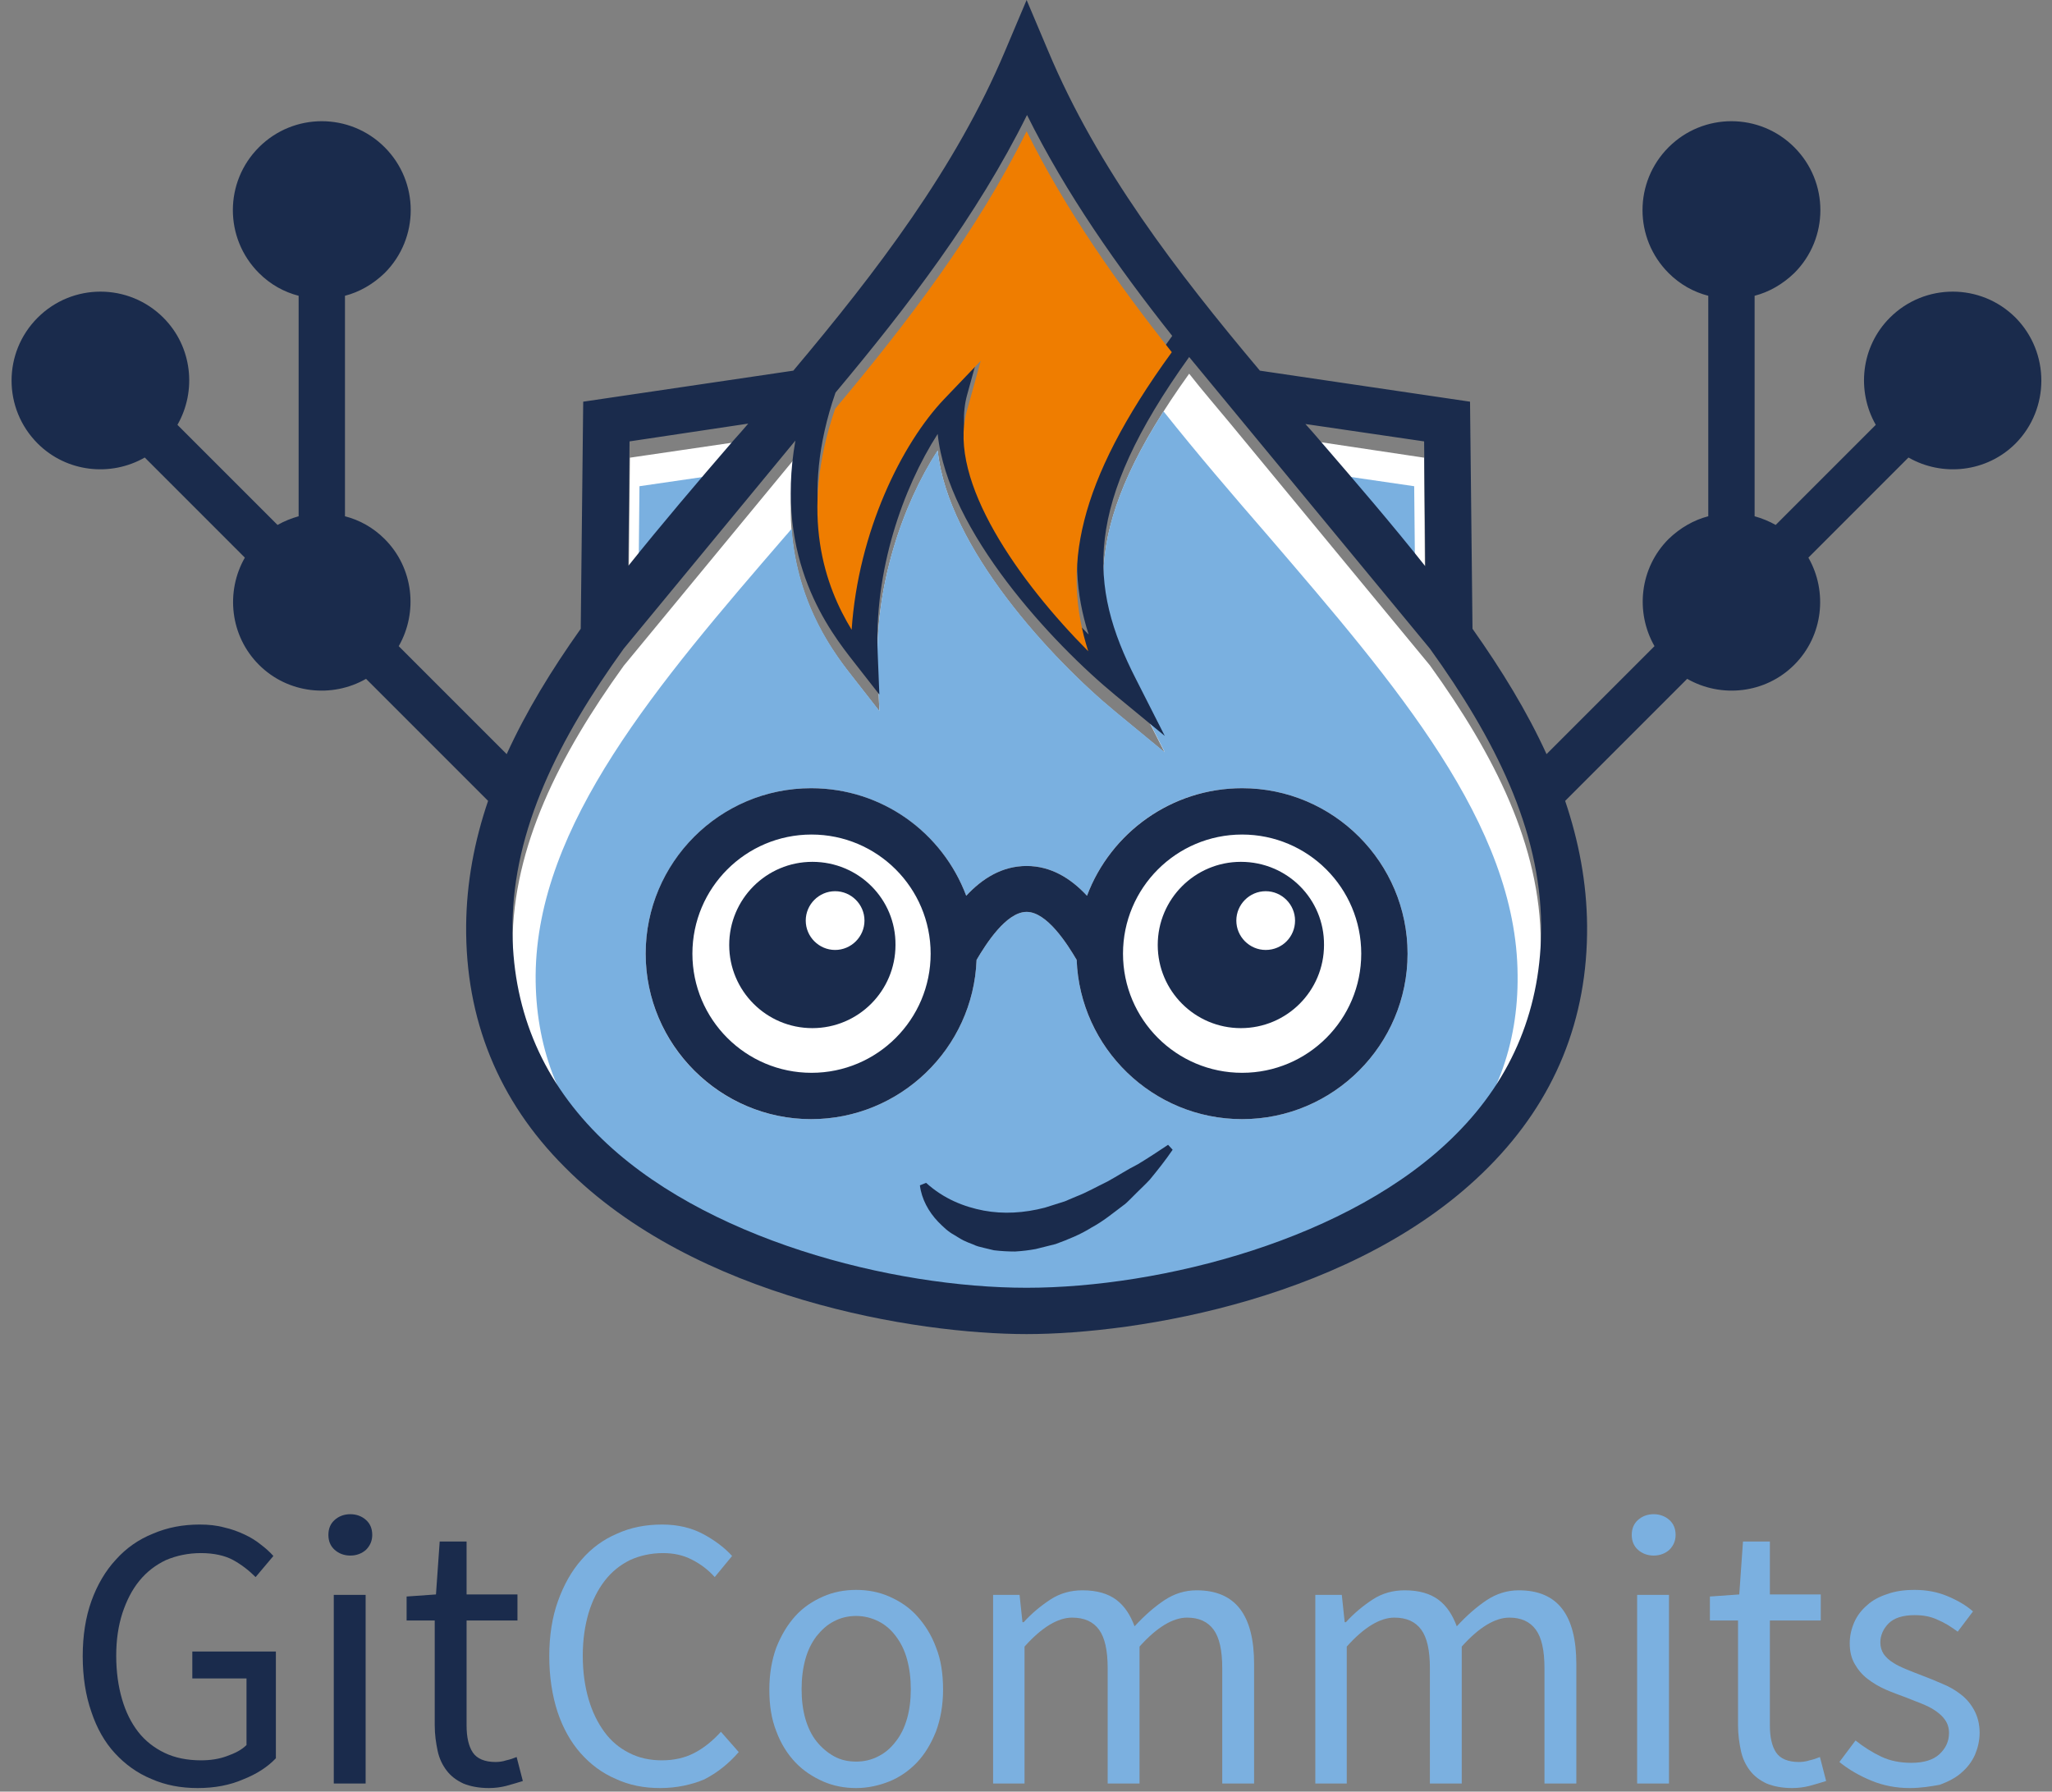 <svg width="126" height="110" viewBox="0 0 126 110" fill="none" xmlns="http://www.w3.org/2000/svg">
<rect x="0" y="0" width="126" height="110" fill="#808080" stroke="none"/>
<path d="M12.14 109.781C11.098 109.781 10.159 109.603 9.295 109.222C8.431 108.866 7.695 108.333 7.06 107.647C6.425 106.962 5.942 106.098 5.612 105.107C5.257 104.092 5.079 102.949 5.079 101.679C5.079 100.434 5.257 99.291 5.612 98.301C5.968 97.31 6.476 96.447 7.111 95.761C7.746 95.05 8.508 94.516 9.397 94.161C10.286 93.78 11.225 93.602 12.267 93.602C12.8 93.602 13.308 93.653 13.765 93.78C14.222 93.881 14.629 94.034 15.01 94.212C15.39 94.389 15.721 94.593 16 94.821C16.305 95.05 16.559 95.278 16.787 95.532L15.695 96.828C15.289 96.421 14.832 96.066 14.324 95.786C13.816 95.507 13.13 95.355 12.343 95.355C11.555 95.355 10.844 95.507 10.184 95.786C9.549 96.091 9.016 96.497 8.558 97.056C8.101 97.615 7.771 98.275 7.517 99.037C7.263 99.825 7.136 100.688 7.136 101.653C7.136 102.644 7.263 103.533 7.492 104.32C7.72 105.107 8.05 105.768 8.482 106.327C8.914 106.885 9.473 107.317 10.108 107.622C10.743 107.927 11.505 108.079 12.343 108.079C12.902 108.079 13.435 108.003 13.917 107.825C14.425 107.647 14.832 107.444 15.137 107.139V103.05H11.809V101.399H16.94V107.952C16.432 108.485 15.771 108.917 14.933 109.247C14.121 109.603 13.181 109.781 12.14 109.781Z" fill="#1A2B4C"/>
<path d="M21.511 95.507C21.13 95.507 20.8 95.38 20.546 95.151C20.292 94.923 20.165 94.618 20.165 94.237C20.165 93.856 20.292 93.551 20.546 93.323C20.8 93.094 21.13 92.967 21.511 92.967C21.892 92.967 22.222 93.094 22.476 93.323C22.73 93.551 22.857 93.856 22.857 94.237C22.857 94.593 22.73 94.897 22.476 95.151C22.222 95.38 21.892 95.507 21.511 95.507ZM20.495 109.501V97.92H22.451V109.501H20.495Z" fill="#1A2B4C"/>
<path d="M30.021 109.781C29.412 109.781 28.878 109.679 28.447 109.501C28.015 109.298 27.684 109.044 27.431 108.714C27.177 108.384 26.973 107.977 26.872 107.495C26.77 107.012 26.694 106.504 26.694 105.92V99.494H24.967V98.021L26.77 97.894L26.999 94.643H28.65V97.894H31.774V99.494H28.65V105.946C28.65 106.657 28.777 107.215 29.031 107.596C29.285 107.977 29.767 108.181 30.427 108.181C30.631 108.181 30.859 108.155 31.088 108.079C31.317 108.028 31.545 107.952 31.723 107.876L32.104 109.349C31.774 109.45 31.444 109.552 31.062 109.654C30.758 109.73 30.402 109.781 30.021 109.781Z" fill="#1A2B4C"/>
<path d="M40.534 109.781C39.543 109.781 38.629 109.603 37.816 109.222C36.978 108.866 36.267 108.333 35.657 107.647C35.048 106.962 34.565 106.098 34.235 105.107C33.905 104.092 33.727 102.949 33.727 101.679C33.727 100.434 33.905 99.291 34.261 98.301C34.616 97.31 35.099 96.447 35.708 95.761C36.318 95.05 37.054 94.516 37.892 94.161C38.731 93.78 39.645 93.602 40.661 93.602C41.626 93.602 42.464 93.805 43.175 94.186C43.886 94.567 44.496 95.024 44.953 95.532L43.886 96.828C43.48 96.371 42.998 96.015 42.49 95.761C41.956 95.481 41.372 95.355 40.712 95.355C39.975 95.355 39.289 95.507 38.68 95.786C38.07 96.091 37.562 96.497 37.13 97.056C36.699 97.615 36.369 98.275 36.14 99.037C35.911 99.825 35.784 100.688 35.784 101.653C35.784 102.644 35.911 103.533 36.14 104.32C36.369 105.107 36.699 105.768 37.105 106.327C37.511 106.885 38.02 107.317 38.629 107.622C39.213 107.927 39.899 108.079 40.636 108.079C41.397 108.079 42.058 107.927 42.642 107.622C43.226 107.317 43.76 106.885 44.267 106.327L45.36 107.571C44.75 108.282 44.039 108.841 43.252 109.247C42.464 109.578 41.55 109.781 40.534 109.781Z" fill="#7BB0E0"/>
<path d="M52.573 109.781C51.862 109.781 51.176 109.654 50.541 109.375C49.906 109.095 49.322 108.714 48.84 108.206C48.357 107.698 47.951 107.063 47.671 106.301C47.367 105.539 47.24 104.701 47.24 103.736C47.24 102.771 47.392 101.908 47.671 101.146C47.976 100.384 48.357 99.749 48.84 99.215C49.322 98.682 49.906 98.301 50.541 98.022C51.176 97.742 51.862 97.615 52.573 97.615C53.284 97.615 53.97 97.742 54.605 98.022C55.24 98.301 55.824 98.682 56.307 99.215C56.789 99.749 57.196 100.384 57.475 101.146C57.78 101.908 57.907 102.771 57.907 103.736C57.907 104.701 57.754 105.539 57.475 106.301C57.17 107.063 56.789 107.698 56.307 108.206C55.824 108.714 55.24 109.121 54.605 109.375C53.97 109.629 53.284 109.781 52.573 109.781ZM52.573 108.156C53.056 108.156 53.513 108.054 53.945 107.825C54.351 107.622 54.707 107.317 55.011 106.911C55.316 106.53 55.545 106.047 55.697 105.514C55.85 104.981 55.926 104.371 55.926 103.711C55.926 103.05 55.85 102.441 55.697 101.882C55.545 101.323 55.316 100.866 55.011 100.46C54.707 100.053 54.351 99.749 53.945 99.546C53.538 99.342 53.081 99.215 52.573 99.215C52.091 99.215 51.633 99.317 51.202 99.546C50.795 99.749 50.44 100.079 50.135 100.46C49.83 100.866 49.602 101.323 49.449 101.882C49.297 102.441 49.221 103.05 49.221 103.711C49.221 104.371 49.297 104.981 49.449 105.514C49.602 106.047 49.83 106.53 50.135 106.911C50.44 107.292 50.795 107.597 51.202 107.825C51.608 108.054 52.065 108.156 52.573 108.156Z" fill="#7BB0E0"/>
<path d="M60.98 109.501V97.92H62.605L62.783 99.596H62.859C63.367 99.037 63.926 98.58 64.51 98.199C65.094 97.818 65.755 97.64 66.466 97.64C67.355 97.64 68.04 97.844 68.549 98.225C69.056 98.606 69.412 99.164 69.666 99.85C70.276 99.19 70.885 98.656 71.495 98.25C72.104 97.844 72.765 97.64 73.476 97.64C74.669 97.64 75.558 98.021 76.142 98.783C76.727 99.545 77.006 100.688 77.006 102.161V109.501H75.05V102.415C75.05 101.323 74.873 100.536 74.517 100.053C74.162 99.571 73.628 99.317 72.892 99.317C72.028 99.317 71.037 99.901 69.971 101.095V109.501H68.015V102.415C68.015 101.323 67.837 100.536 67.482 100.053C67.126 99.571 66.593 99.317 65.831 99.317C64.967 99.317 63.977 99.901 62.91 101.095V109.501H60.98V109.501Z" fill="#7BB0E0"/>
<path d="M80.765 109.501V97.92H82.391L82.569 99.596H82.645C83.153 99.037 83.712 98.58 84.296 98.199C84.88 97.818 85.54 97.64 86.251 97.64C87.14 97.64 87.826 97.844 88.334 98.225C88.842 98.606 89.198 99.164 89.451 99.85C90.061 99.19 90.671 98.656 91.28 98.25C91.89 97.844 92.55 97.64 93.261 97.64C94.455 97.64 95.344 98.021 95.928 98.783C96.512 99.545 96.792 100.688 96.792 102.161V109.501H94.836V102.415C94.836 101.323 94.658 100.536 94.303 100.053C93.947 99.571 93.414 99.317 92.677 99.317C91.814 99.317 90.823 99.901 89.756 101.095V109.501H87.801V102.415C87.801 101.323 87.623 100.536 87.267 100.053C86.912 99.571 86.378 99.317 85.616 99.317C84.753 99.317 83.762 99.901 82.696 101.095V109.501H80.765V109.501Z" fill="#7BB0E0"/>
<path d="M101.541 95.507C101.16 95.507 100.83 95.38 100.576 95.151C100.322 94.923 100.195 94.618 100.195 94.237C100.195 93.856 100.322 93.551 100.576 93.323C100.83 93.094 101.16 92.967 101.541 92.967C101.922 92.967 102.253 93.094 102.507 93.323C102.761 93.551 102.888 93.856 102.888 94.237C102.888 94.593 102.761 94.897 102.507 95.151C102.253 95.38 101.922 95.507 101.541 95.507ZM100.526 109.501V97.92H102.481V109.501H100.526Z" fill="#7BB0E0"/>
<path d="M110.048 109.781C109.439 109.781 108.906 109.679 108.474 109.501C108.042 109.298 107.712 109.044 107.458 108.714C107.204 108.384 107.001 107.977 106.899 107.495C106.797 107.012 106.721 106.504 106.721 105.92V99.494H104.994V98.021L106.797 97.894L107.026 94.643H108.677V97.894H111.801V99.494H108.677V105.946C108.677 106.657 108.804 107.215 109.058 107.596C109.312 107.977 109.794 108.181 110.455 108.181C110.658 108.181 110.887 108.155 111.115 108.079C111.344 108.028 111.572 107.952 111.75 107.876L112.131 109.349C111.801 109.45 111.471 109.552 111.09 109.654C110.785 109.73 110.404 109.781 110.048 109.781Z" fill="#7BB0E0"/>
<path d="M117.263 109.781C116.425 109.781 115.638 109.629 114.901 109.324C114.165 109.019 113.504 108.638 112.945 108.181L113.936 106.86C114.444 107.267 114.977 107.597 115.511 107.851C116.044 108.105 116.654 108.232 117.365 108.232C118.127 108.232 118.711 108.054 119.092 107.698C119.473 107.343 119.676 106.911 119.676 106.403C119.676 106.098 119.6 105.844 119.447 105.616C119.295 105.387 119.092 105.209 118.838 105.032C118.584 104.854 118.305 104.727 118 104.6C117.67 104.473 117.365 104.346 117.035 104.219C116.628 104.066 116.196 103.914 115.79 103.736C115.384 103.558 115.003 103.33 114.673 103.076C114.342 102.822 114.088 102.517 113.885 102.162C113.682 101.806 113.58 101.4 113.58 100.892C113.58 100.434 113.682 100.003 113.86 99.596C114.038 99.19 114.317 98.834 114.647 98.555C114.977 98.25 115.409 98.022 115.892 97.869C116.374 97.691 116.933 97.615 117.568 97.615C118.305 97.615 118.965 97.742 119.574 97.996C120.184 98.25 120.717 98.555 121.149 98.936L120.209 100.18C119.803 99.876 119.397 99.622 118.965 99.444C118.533 99.241 118.076 99.165 117.568 99.165C116.831 99.165 116.298 99.342 115.968 99.672C115.638 100.003 115.46 100.409 115.46 100.841C115.46 101.12 115.536 101.349 115.663 101.552C115.815 101.755 115.993 101.933 116.247 102.085C116.476 102.238 116.755 102.365 117.06 102.492C117.365 102.619 117.695 102.746 118.025 102.873C118.432 103.025 118.863 103.203 119.27 103.381C119.701 103.558 120.057 103.762 120.413 104.041C120.743 104.295 121.022 104.625 121.225 105.006C121.429 105.387 121.556 105.844 121.556 106.378C121.556 106.86 121.454 107.292 121.276 107.724C121.098 108.13 120.819 108.511 120.463 108.816C120.108 109.146 119.651 109.375 119.117 109.578C118.559 109.679 117.949 109.781 117.263 109.781Z" fill="#7BB0E0"/>
<path d="M45.945 27.034C45.64 27.389 45.335 27.745 45.056 28.075C42.821 30.665 40.611 33.231 38.605 35.77L38.681 28.1L45.945 27.034ZM87.445 28.1L80.156 27.008C80.461 27.364 80.766 27.719 81.045 28.049C83.28 30.64 85.49 33.205 87.496 35.745L87.445 28.1ZM87.801 40.85L75.534 25.992C74.696 24.976 73.832 23.986 73.019 22.944C66.492 32.037 66.822 36.99 69.743 42.704L71.521 46.209L68.498 43.72C64.638 40.545 58.187 33.637 57.577 27.668C55.418 30.996 53.666 36.075 53.894 41.155L53.996 43.669L52.447 41.688C50.974 39.834 47.545 35.44 48.84 28.1L38.3 40.876C34.312 46.412 31.519 51.974 31.468 57.867C31.417 62.845 33.195 67.163 36.674 70.693C43.1 77.17 54.834 80.116 63.038 80.116C71.241 80.116 82.975 77.17 89.401 70.693C92.906 67.163 94.659 62.845 94.608 57.867C94.582 51.924 91.789 46.387 87.801 40.85Z" fill="white"/>
<path d="M77.845 32.875C75.686 30.386 73.527 27.872 71.445 25.256C66.568 32.901 67.076 37.472 69.743 42.679L71.521 46.184L68.498 43.695C64.638 40.52 58.187 33.612 57.577 27.643C55.418 30.97 53.666 36.05 53.894 41.13L53.996 43.644L52.447 41.663C51.304 40.215 48.967 37.218 48.612 32.469C48.485 32.596 48.383 32.748 48.256 32.875C40.383 41.993 32.966 50.628 32.89 59.873C32.865 64.166 34.262 67.925 37.081 71.049C43.583 77.246 55.012 80.065 63.038 80.065C71.064 80.065 82.493 77.246 88.995 71.049C91.814 67.925 93.236 64.166 93.186 59.873C93.135 50.628 85.693 42.018 77.845 32.875ZM76.27 68.712C70.81 68.712 66.314 64.369 66.111 58.934C65.527 57.943 64.282 55.987 63.038 55.987C61.793 55.987 60.549 57.943 59.965 58.934C59.761 64.344 55.291 68.712 49.805 68.712C44.192 68.712 39.646 64.14 39.646 58.553C39.646 52.965 44.218 48.393 49.805 48.393C54.148 48.393 57.882 51.136 59.33 54.997C60.32 53.93 61.539 53.168 63.038 53.168C64.536 53.168 65.755 53.93 66.746 54.997C68.194 51.136 71.902 48.393 76.27 48.393C81.883 48.393 86.43 52.965 86.43 58.553C86.43 64.14 81.883 68.712 76.27 68.712Z" fill="#7AB0E0"/>
<path d="M86.836 29.852L86.887 35.008C85.312 33.053 83.661 31.097 81.96 29.141L86.836 29.852ZM39.215 35.008C40.789 33.053 42.44 31.097 44.142 29.141L39.265 29.852L39.215 35.008Z" fill="#7AB0E0"/>
<path d="M69.87 71.48C69.21 71.811 68.6 72.217 67.991 72.547C67.356 72.852 66.746 73.207 66.086 73.461L65.603 73.665C65.451 73.741 65.298 73.792 65.121 73.842L64.155 74.147C62.886 74.477 61.616 74.553 60.397 74.325C59.203 74.096 57.958 73.614 56.866 72.623L56.485 72.776C56.587 73.614 57.019 74.401 57.603 75.011C57.907 75.316 58.212 75.62 58.593 75.823C58.771 75.925 58.949 76.052 59.152 76.154C59.355 76.255 59.558 76.331 59.761 76.408C59.965 76.509 60.168 76.56 60.397 76.611C60.6 76.662 60.828 76.712 61.031 76.763C61.463 76.814 61.895 76.839 62.327 76.839C62.758 76.814 63.19 76.763 63.597 76.687C64.003 76.585 64.409 76.484 64.816 76.382C65.578 76.103 66.34 75.798 67.025 75.366C67.737 74.985 68.346 74.477 68.956 74.02C69.108 73.919 69.26 73.766 69.388 73.639L69.794 73.233C70.073 72.953 70.353 72.699 70.607 72.42C71.089 71.836 71.572 71.226 72.004 70.591L71.724 70.287C71.115 70.693 70.505 71.099 69.87 71.48Z" fill="#1A2B4C"/>
<path d="M76.27 48.393C71.927 48.393 68.194 51.136 66.746 54.997C65.755 53.93 64.536 53.168 63.038 53.168C61.539 53.168 60.32 53.93 59.33 54.997C57.882 51.136 54.174 48.393 49.805 48.393C44.192 48.393 39.646 52.965 39.646 58.553C39.646 64.14 44.218 68.712 49.805 68.712C55.266 68.712 59.761 64.369 59.965 58.934C60.549 57.943 61.793 55.987 63.038 55.987C64.282 55.987 65.527 57.943 66.111 58.934C66.314 64.343 70.784 68.712 76.27 68.712C81.883 68.712 86.43 64.14 86.43 58.553C86.43 52.965 81.883 48.393 76.27 48.393ZM49.831 65.867C45.792 65.867 42.516 62.591 42.516 58.553C42.516 54.514 45.792 51.238 49.831 51.238C53.869 51.238 57.145 54.514 57.145 58.553C57.145 62.591 53.869 65.867 49.831 65.867ZM76.27 65.867C72.232 65.867 68.956 62.591 68.956 58.553C68.956 54.514 72.232 51.238 76.27 51.238C80.308 51.238 83.585 54.514 83.585 58.553C83.585 62.591 80.308 65.867 76.27 65.867Z" fill="#1A2B4C"/>
<path d="M49.881 52.914C47.062 52.914 44.776 55.2 44.776 58.019C44.776 60.838 47.062 63.124 49.881 63.124C52.701 63.124 54.986 60.838 54.986 58.019C55.012 55.2 52.726 52.914 49.881 52.914ZM51.278 58.324C50.288 58.324 49.475 57.511 49.475 56.521C49.475 55.53 50.288 54.717 51.278 54.717C52.269 54.717 53.082 55.53 53.082 56.521C53.082 57.511 52.269 58.324 51.278 58.324ZM76.194 52.914C73.375 52.914 71.089 55.2 71.089 58.019C71.089 60.838 73.375 63.124 76.194 63.124C79.013 63.124 81.299 60.838 81.299 58.019C81.324 55.2 79.038 52.914 76.194 52.914ZM77.718 58.324C76.727 58.324 75.915 57.511 75.915 56.521C75.915 55.53 76.727 54.717 77.718 54.717C78.708 54.717 79.521 55.53 79.521 56.521C79.521 57.511 78.734 58.324 77.718 58.324Z" fill="#1A2B4C"/>
<path d="M123.765 19.506C121.632 17.372 118.177 17.372 116.044 19.506C114.266 21.284 113.987 24.001 115.18 26.084L109.034 32.23C108.628 32.002 108.196 31.824 107.739 31.697V18.16C108.628 17.931 109.466 17.449 110.177 16.763C112.311 14.629 112.311 11.175 110.177 9.042C108.044 6.908 104.589 6.908 102.456 9.042C100.323 11.175 100.323 14.629 102.456 16.763C103.167 17.474 104.005 17.931 104.894 18.16V31.697C104.005 31.926 103.167 32.408 102.456 33.094C100.678 34.872 100.399 37.589 101.592 39.672L94.963 46.301C93.77 43.685 92.195 41.12 90.417 38.605L90.265 24.662L77.362 22.757C72.257 16.687 67.381 10.337 64.359 3.124L63.038 0L61.717 3.124C58.695 10.312 53.818 16.687 48.713 22.757L35.811 24.662L35.659 38.605C33.855 41.145 32.306 43.685 31.112 46.301L24.483 39.672C25.677 37.589 25.398 34.872 23.62 33.094C22.909 32.383 22.071 31.926 21.182 31.697V18.16C22.071 17.931 22.909 17.449 23.62 16.763C25.753 14.629 25.753 11.175 23.62 9.042C21.486 6.908 18.032 6.908 15.899 9.042C13.765 11.175 13.765 14.629 15.899 16.763C16.61 17.474 17.448 17.931 18.337 18.16V31.697C17.88 31.824 17.448 32.002 17.042 32.23L10.895 26.084C12.089 24.001 11.81 21.284 10.032 19.506C7.898 17.372 4.444 17.372 2.311 19.506C0.177 21.639 0.177 25.093 2.311 27.227C4.089 29.005 6.806 29.284 8.889 28.09L15.035 34.237C13.842 36.319 14.121 39.037 15.899 40.815C17.677 42.593 20.394 42.872 22.477 41.678L29.97 49.171C29.131 51.635 28.649 54.174 28.623 56.816C28.573 62.581 30.604 67.585 34.668 71.648C42.694 79.751 56.282 81.909 63.038 81.909C69.794 81.909 83.382 79.751 91.408 71.648C95.472 67.559 97.503 62.581 97.453 56.816C97.427 54.174 96.945 51.66 96.106 49.171L103.599 41.678C105.682 42.872 108.399 42.593 110.177 40.815C111.955 39.037 112.234 36.319 111.041 34.237L117.187 28.09C119.27 29.284 121.987 29.005 123.765 27.227C125.873 25.093 125.873 21.639 123.765 19.506ZM87.446 27.1L87.522 34.77C85.49 32.205 83.306 29.665 81.071 27.075C80.766 26.719 80.461 26.363 80.156 26.033L87.446 27.1ZM51.304 24.103C55.749 18.795 59.99 13.258 63.063 7.061C65.476 11.912 68.6 16.357 71.978 20.623C66.086 28.725 65.248 33.957 66.848 38.961C62.632 34.719 58.212 28.522 59.381 24.255L60.244 21.131L58.009 23.468C55.393 26.211 52.726 31.621 52.32 37.64C50.694 35.05 49.044 30.63 51.304 24.103ZM38.656 27.1L45.945 26.008C45.64 26.363 45.335 26.719 45.031 27.049C42.795 29.64 40.611 32.205 38.579 34.745L38.656 27.1ZM89.401 69.642C82.975 76.118 71.242 79.065 63.038 79.065C54.834 79.065 43.1 76.118 36.675 69.642C33.17 66.112 31.417 61.794 31.468 56.816C31.519 50.898 34.312 45.361 38.3 39.824L48.84 27.049C47.545 34.415 50.974 38.783 52.447 40.663L53.996 42.644L53.895 40.129C53.666 35.075 55.419 29.995 57.577 26.643C58.187 32.611 64.638 39.52 68.499 42.694L71.521 45.183L69.743 41.678C66.822 35.964 66.492 31.011 73.019 21.919C73.858 22.935 74.696 23.951 75.534 24.966L87.801 39.824C91.789 45.361 94.582 50.923 94.633 56.816C94.659 61.819 92.906 66.137 89.401 69.642Z" fill="#1A2B4C"/>
<path d="M66.822 39.986C62.605 35.745 58.186 29.548 59.355 25.281L60.218 22.157L57.983 24.493C55.367 27.236 52.7 32.646 52.294 38.666C50.694 36.05 49.043 31.63 51.278 25.103C55.723 19.795 59.964 14.258 63.037 8.061C65.45 12.912 68.574 17.357 71.952 21.623C66.06 29.726 65.222 34.958 66.822 39.986Z" fill="#EF7D00"/>
</svg>
